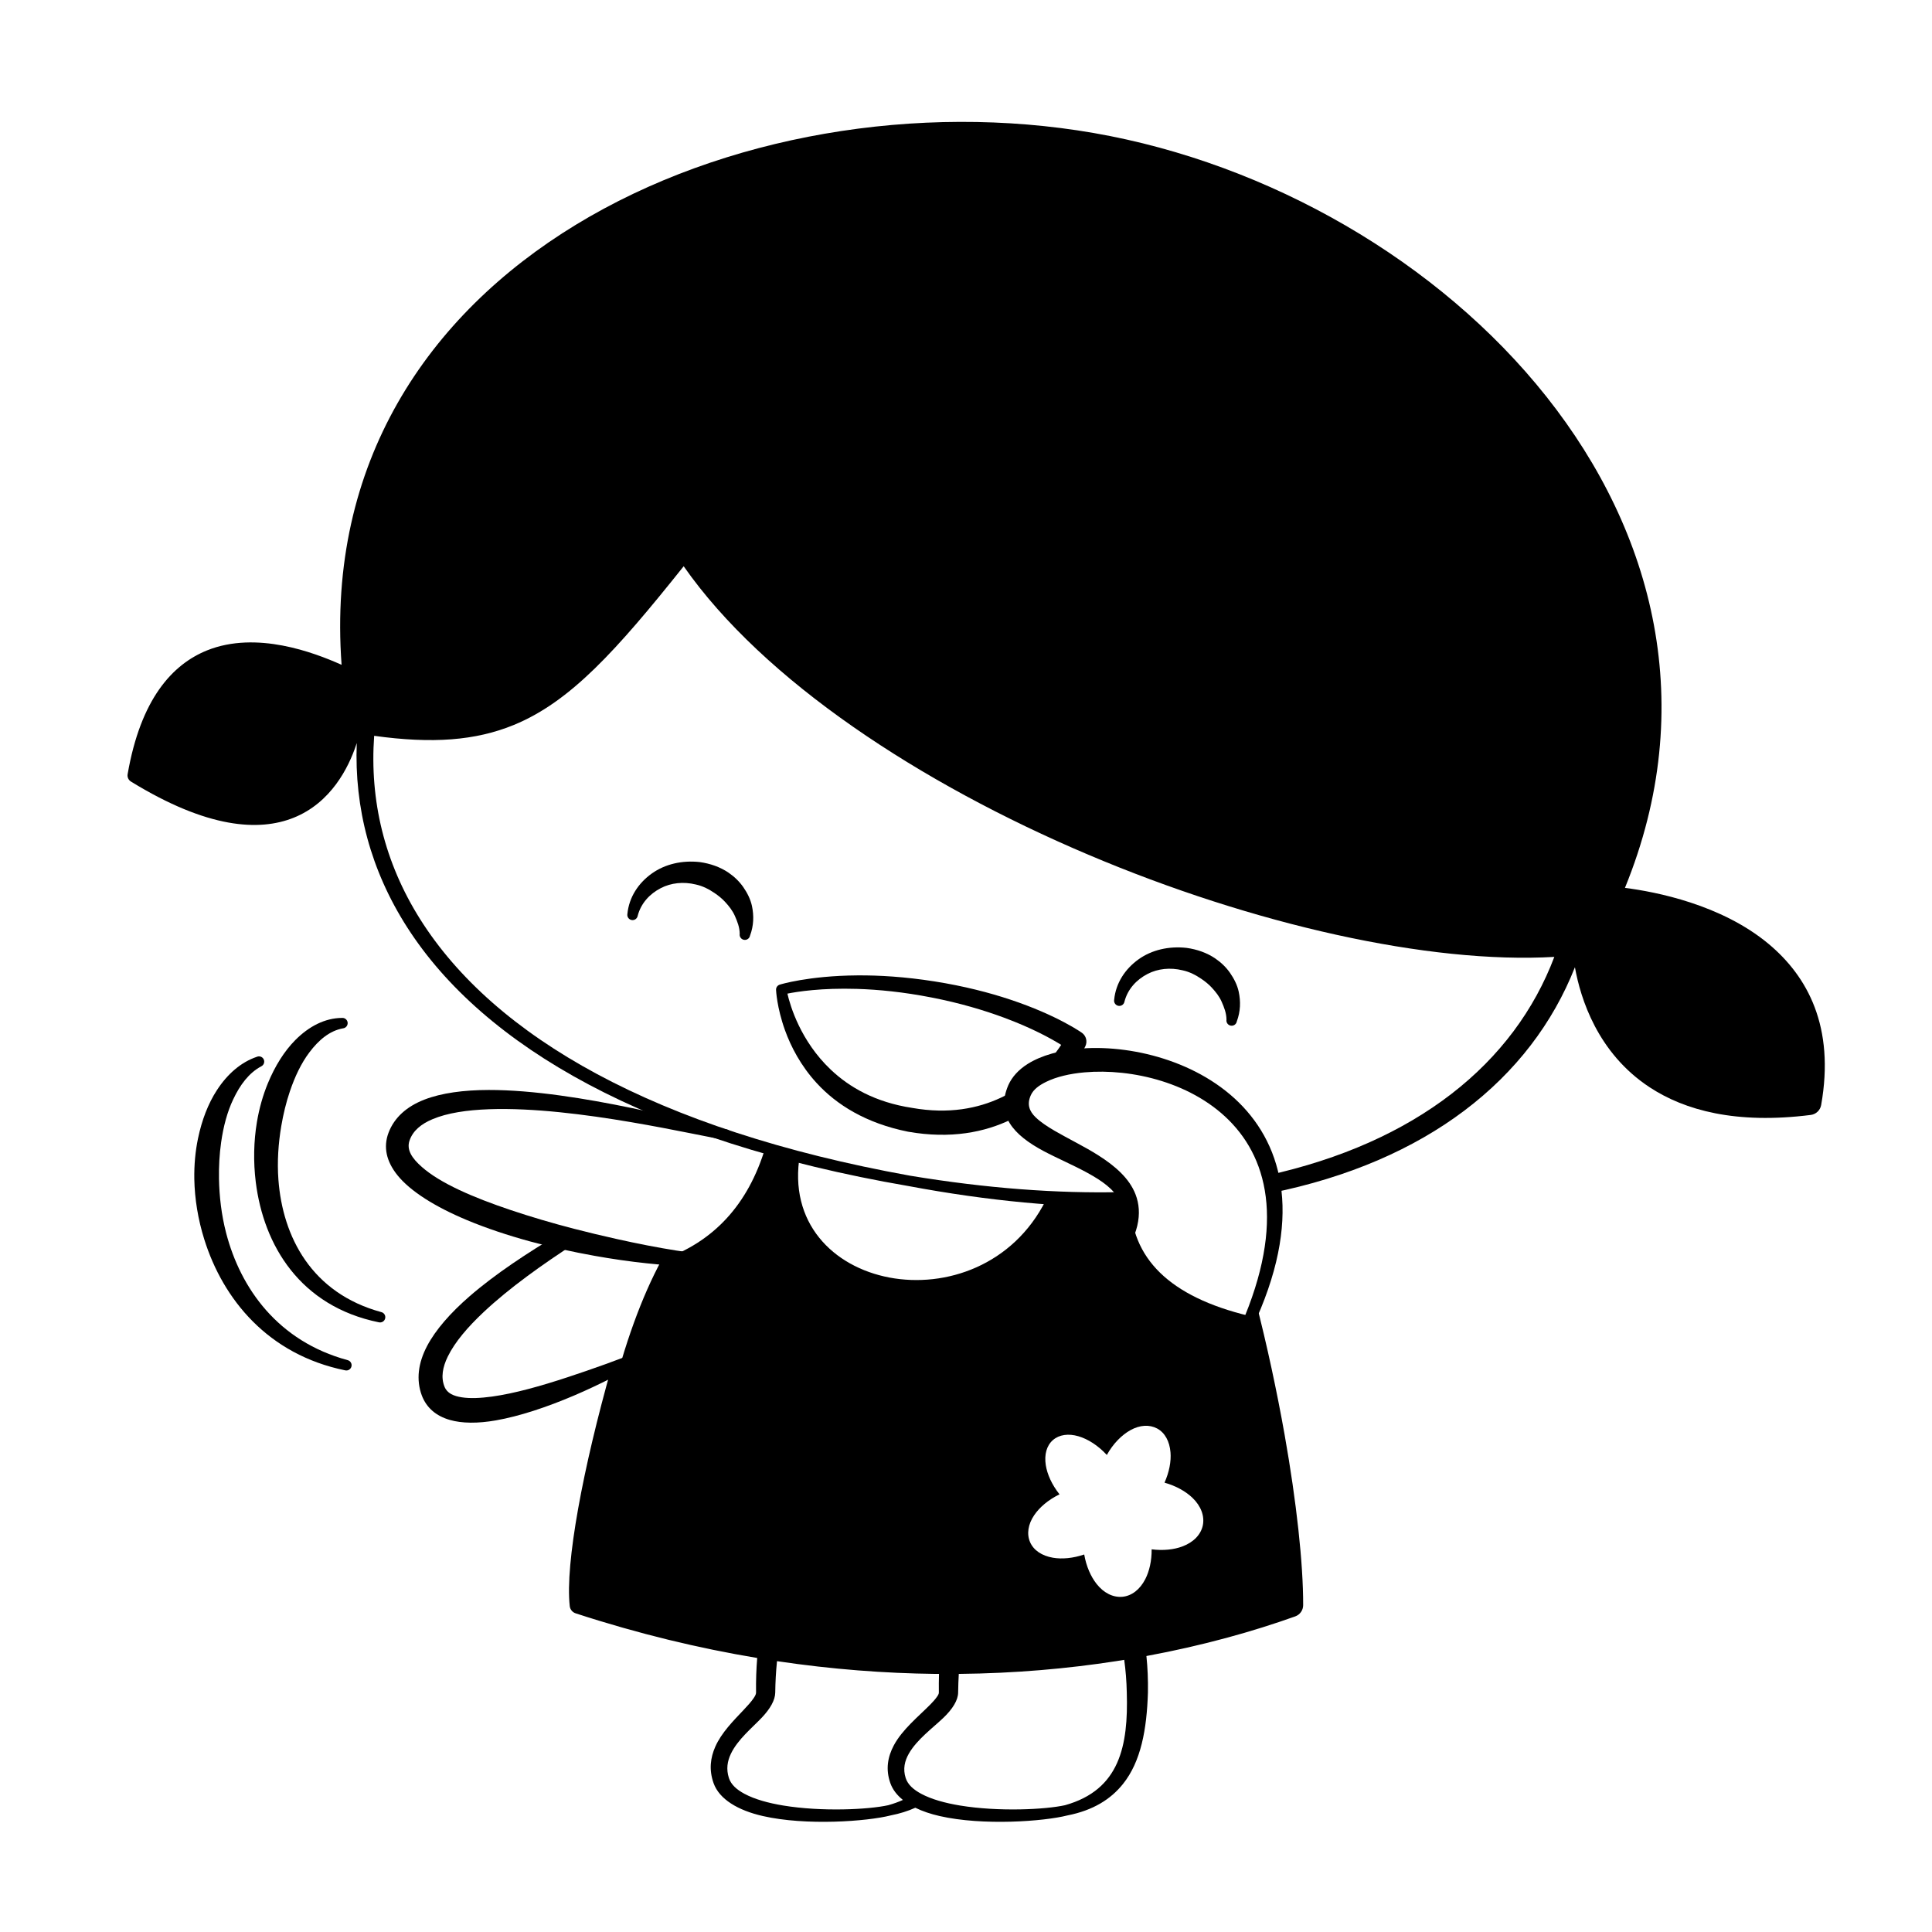 <?xml version="1.0" encoding="UTF-8"?>
<!-- Uploaded to: ICON Repo, www.svgrepo.com, Generator: ICON Repo Mixer Tools -->
<svg fill="#000000" width="800px" height="800px" version="1.1" viewBox="144 144 512 512" xmlns="http://www.w3.org/2000/svg">
 <g fill-rule="evenodd">
  <path d="m476.77 488.82c3.023 11.758 5.625 23.902 7.668 35.406 3.16 17.836 4.938 34.145 4.914 45.148 0 1.34-0.836 2.531-2.094 2.984-11.109 3.973-24.363 7.719-39.445 10.504 0.32 3.066 0.461 6.301 0.402 9.676-0.309 9.773-1.84 18.277-6.617 24.238-3.238 4.043-7.914 6.996-14.711 8.328-6.234 1.59-22.445 2.781-33.887 0.164-2.383-0.543-4.559-1.277-6.43-2.199-1.922 0.871-4.09 1.555-6.531 2.035-6.234 1.59-22.441 2.781-33.883 0.164-6.57-1.5-11.527-4.438-13.047-8.711-1.266-3.555-0.832-6.754 0.449-9.66 1.637-3.715 4.832-6.914 7.5-9.734 1.07-1.129 2.035-2.184 2.707-3.195 0.332-0.508 0.602-0.961 0.598-1.43-0.039-3.188 0.062-6.242 0.305-9.156-15.414-2.559-31.496-6.41-48.109-11.832-0.852-0.273-1.469-1.02-1.566-1.906-1.266-11.262 3.516-36.625 11.102-63.391l4.539-2.07c-7.289 26.176-12.117 51.402-11.25 63.461 33.43 10.367 64.594 14.324 92.414 14.391 37.281 0.086 68.551-6.848 91.176-14.879-0.254-10.641-2.09-25.559-4.973-41.789-1.586-8.91-3.492-18.211-5.652-27.422zm-126.85 95.402-0.023 0.195c-0.262 2.582-0.414 5.293-0.449 8.121-0.027 2.035-1.344 4.293-3.504 6.59-2.59 2.754-6.434 5.816-8.262 9.664-0.906 1.902-1.285 4.012-0.516 6.398 0.566 1.762 2.082 3.09 4.113 4.18 2.738 1.473 6.352 2.457 10.277 3.109 10.273 1.695 22.633 1.074 27.84-0.082 1.406-0.395 2.699-0.859 3.883-1.395-1.578-1.266-2.723-2.75-3.324-4.445-1.312-3.688-0.684-6.992 0.906-9.996 2.234-4.215 6.641-7.762 9.676-10.84 0.664-0.676 1.25-1.32 1.695-1.949 0.312-0.438 0.582-0.828 0.574-1.234-0.02-1.684-0.008-3.332 0.039-4.941h-1.09c-13.246-0.156-27.23-1.195-41.836-3.375zm92.012-0.344-2.184 0.352c-12.773 1.973-26.719 3.231-41.66 3.371-0.094 1.598-0.148 3.246-0.172 4.938-0.023 2.059-1.48 4.379-3.91 6.703-2.836 2.719-7.016 5.738-9.164 9.508-1.082 1.91-1.605 4.031-0.828 6.441 0.562 1.762 2.082 3.09 4.109 4.18 2.742 1.473 6.352 2.457 10.277 3.109 10.277 1.695 22.633 1.074 27.84-0.082 7.277-2.043 11.477-5.973 13.816-11.23 2.285-5.152 2.769-11.535 2.555-18.629-0.062-3.027-0.301-5.914-0.68-8.66zm-220.14-223.16c-9.07 3.629-22.742 2.914-43.098-9.602-0.664-0.414-1.008-1.184-0.871-1.949 3.445-19.879 11.809-29.074 21.043-32.805 13.141-5.293 28.461 0.641 35.367 3.691l0.289 0.125c-3.906-53.391 22.789-92.688 62.094-116.62 39.16-23.848 90.902-32.363 137.29-24.301 46.418 8.086 91.48 33.992 119.93 69.879 28.543 36.004 40.449 81.98 20.793 130.16 8.18 1.043 25.539 4.402 38.055 14.836 10.371 8.652 17.617 22.012 13.941 42.715-0.242 1.375-1.352 2.438-2.742 2.621-19.844 2.516-33.414-1.223-42.707-7.328-13.805-9.066-18.324-23.52-19.805-31.812-5.82 14.754-15.641 27.727-29.387 38.062-13.371 10.055-30.5 17.613-51.289 21.801l-1.047-4.652c19.891-4.363 36.219-11.797 48.945-21.605 12.887-9.934 22.02-22.316 27.32-36.348-33.199 1.918-79.809-8.551-123.5-27.082-44.535-18.883-86.016-46.086-107.23-76.441-17.824 22.328-29.98 35.883-45.023 42.059-10.141 4.16-21.605 5.016-37 2.875-1.23 17.172 2.754 33.598 12.16 48.555 19.59 31.133 62.34 55.82 129.81 68.008 20.438 3.387 39.148 4.742 56.117 4.356l2.215 3.977c-17.746 0.188-37.359-1.578-58.816-5.598-68.891-11.848-112.53-36.988-132.75-68.57-9.625-15.027-14.02-31.527-13.348-48.82l-0.219 0.664c-1.953 5.777-6.551 15.156-16.535 19.148z"/>
  <path d="m346.84 448.06 9.164 1.84c-6.289 36.34 47.773 46.684 65.137 12.211h22.438c0 15.348 10.445 25.547 31.34 30.59 5.988 36.238 8.98 61.66 8.98 76.262-58.148 21.043-120.45 21.043-186.9 0 4.227-40.984 11.672-71.34 22.344-91.062 13.77-4.719 22.934-14.668 27.496-29.84zm103.81 74.504c-2.027-1.078-4.57-0.949-7.07 0.441-2.293 1.27-4.582 3.555-6.258 6.578-2.316-2.523-5.035-4.231-7.527-4.961-2.664-0.781-5.098-0.43-6.758 1.012-1.68 1.461-2.32 3.859-1.895 6.625 0.379 2.453 1.625 5.215 3.644 7.758-2.965 1.43-5.297 3.434-6.711 5.519-1.637 2.422-2.027 4.996-1.09 7.152 0.941 2.164 3.133 3.625 6.051 4.125 2.402 0.414 5.324 0.152 8.293-0.859 0.543 3.141 1.75 5.863 3.285 7.805 1.91 2.418 4.375 3.625 6.824 3.406 2.477-0.227 4.656-1.918 6.074-4.672 1.082-2.106 1.715-4.867 1.688-7.906 3.051 0.387 5.894 0.078 8.133-0.758 2.973-1.105 4.926-3.141 5.434-5.613 0.488-2.453-0.477-5.086-2.754-7.281-1.773-1.699-4.352-3.16-7.402-4.016 1.254-2.816 1.785-5.641 1.586-8.031-0.238-2.91-1.473-5.211-3.547-6.324z"/>
  <path d="m314.13 501.84c-6.191 2.488-13.062 4.949-19.793 7.164-7.106 2.336-14.031 4.285-19.91 5.098-3.051 0.418-5.777 0.555-8.043 0.203-2.176-0.34-3.894-1.059-4.59-2.832-0.992-2.484-0.488-5.172 0.871-7.965 1.879-3.852 5.297-7.836 9.531-11.816 6.82-6.402 15.715-12.734 24.277-18.254 0.543-0.348-3.504-2.879-4.051-2.555-8.488 5.023-17.191 10.75-23.984 16.648-5.016 4.356-8.992 8.859-11.266 13.195-2.371 4.519-2.914 8.941-1.395 13.062 1.25 3.309 3.801 5.461 7.426 6.508 3.215 0.93 7.426 0.965 12.215 0.121 6.184-1.082 13.449-3.484 20.734-6.594 6.617-2.82 13.191-6.258 19.156-9.465 0.691-0.328 0.992-1.156 0.664-1.852-0.32-0.695-1.152-0.992-1.844-0.668z"/>
  <path d="m234.62 413.76c-4.477 0.031-8.715 2.191-12.387 5.894-2.906 2.93-5.363 6.871-7.242 11.418-1.305 3.156-2.293 6.633-2.902 10.266-0.859 5.113-0.969 10.551-0.312 15.902 2.086 16.793 11.75 32.934 32.625 37.184 0.746 0.18 1.496-0.285 1.672-1.031 0.176-0.746-0.281-1.496-1.027-1.672-18.461-5.019-26.133-19.922-27.262-35.074-0.359-4.816-0.02-9.645 0.754-14.219 0.547-3.215 1.301-6.305 2.273-9.176 1.344-3.984 3.047-7.531 5.168-10.348 2.504-3.324 5.387-5.738 8.898-6.379 0.762-0.07 1.324-0.746 1.254-1.512-0.07-0.758-0.75-1.324-1.512-1.254z"/>
  <path d="m212.08 424.06c-4.195 1.418-7.805 4.531-10.613 8.867-2.305 3.539-3.981 7.922-4.988 12.754-0.715 3.406-1.047 7.059-0.984 10.801 0.098 5.238 0.984 10.672 2.633 15.941 4.981 15.934 16.91 30.559 37.34 34.73 0.746 0.18 1.496-0.285 1.672-1.031 0.18-0.746-0.281-1.496-1.027-1.672-18.387-4.988-28.344-18.926-32.184-33.688-1.25-4.805-1.809-9.688-1.895-14.398-0.055-3.32 0.129-6.547 0.566-9.609 0.598-4.231 1.633-8.109 3.199-11.406 1.828-3.871 4.164-6.996 7.391-8.738 0.699-0.309 1.023-1.125 0.719-1.828-0.305-0.699-1.129-1.023-1.828-0.723z"/>
  <path d="m336.34 476.85c-7.562-0.328-17.918-2.047-28.879-4.492-3.758-0.836-7.574-1.746-11.379-2.731-5.75-1.484-11.438-3.168-16.758-4.953-9.988-3.356-18.648-7.106-23.527-11.414-2.57-2.269-4.137-4.508-3.254-7.035 0.902-2.594 3.078-4.352 6.019-5.602 3.965-1.688 9.195-2.453 15.043-2.664 23.309-0.836 56.035 7.246 62.527 8.09 0.762 0.113 1.469-0.414 1.582-1.168 0.113-0.762-0.41-1.465-1.168-1.578-6.547-1.102-39.402-10.5-63.035-10.449-6.617 0.012-12.531 0.797-17.07 2.566-4.676 1.824-7.949 4.742-9.48 8.781-1.43 3.805-0.555 7.582 2.32 11.188 3.418 4.285 10.059 8.449 18.527 11.977 5.031 2.102 10.715 4 16.691 5.633 5.539 1.508 11.328 2.785 17.062 3.809 4.699 0.844 9.363 1.508 13.82 1.98 7.984 0.852 15.273 1.105 20.957 0.84 0.766 0 1.391-0.621 1.391-1.391 0-0.766-0.625-1.387-1.391-1.387z"/>
  <path d="m342.77 391.94c0.977-2.621 1.059-5.266 0.5-7.875-0.391-1.789-1.234-3.441-2.293-4.973-1.035-1.484-2.379-2.785-3.93-3.84-2.172-1.469-4.781-2.402-7.598-2.793-4.723-0.52-9.219 0.547-12.672 3-3.562 2.523-6.082 6.277-6.512 10.754-0.133 0.75 0.371 1.473 1.125 1.605 0.758 0.133 1.477-0.371 1.609-1.129 0.855-3.309 3.188-5.82 6.144-7.34 2.688-1.379 5.957-1.754 9.258-0.949 1.879 0.406 3.512 1.277 4.973 2.269 1.016 0.691 1.949 1.441 2.75 2.309 1.062 1.141 2 2.336 2.621 3.738 0.668 1.516 1.262 3.008 1.289 4.738-0.133 0.758 0.371 1.477 1.129 1.613 0.754 0.129 1.473-0.375 1.605-1.129z"/>
  <path d="m471.77 414.68c0.977-2.625 1.059-5.266 0.5-7.875-0.387-1.785-1.234-3.441-2.293-4.973-1.031-1.484-2.379-2.785-3.93-3.836-2.172-1.473-4.781-2.41-7.598-2.797-4.719-0.52-9.219 0.547-12.672 2.996-3.562 2.531-6.078 6.281-6.512 10.754-0.133 0.754 0.371 1.473 1.129 1.609 0.754 0.133 1.473-0.371 1.605-1.129 0.855-3.309 3.188-5.816 6.144-7.34 2.688-1.379 5.957-1.754 9.258-0.945 1.879 0.402 3.512 1.27 4.973 2.266 1.016 0.684 1.949 1.441 2.75 2.309 1.062 1.145 2 2.336 2.621 3.738 0.668 1.512 1.262 3.008 1.289 4.738-0.133 0.758 0.371 1.477 1.129 1.613 0.754 0.133 1.477-0.371 1.605-1.129z"/>
  <path d="m371.16 402.49c5.781-0.047 12.656 0.359 20.492 1.594 7.856 1.238 14.543 2.984 20.039 4.809 12.617 4.191 19.055 8.832 19.055 8.832 1.105 0.809 1.477 2.289 0.887 3.527 0 0-0.457 1.008-1.422 2.602l-8.617 1.754c1.625-1.812 2.824-3.477 3.633-4.707-2.644-1.645-7.731-4.465-15.211-7.231-5.231-1.934-11.602-3.856-19.121-5.316-7.535-1.477-14.18-2.113-19.773-2.285-9.473-0.293-15.895 0.738-18.449 1.254 0.746 3.254 3.477 12.543 11.473 20.133 4.883 4.633 11.754 8.656 21.598 10.152 9.715 1.715 17.457 0.125 23.496-2.703 0.758-0.352 1.488-0.727 2.191-1.117l3.309 5.402c-0.879 0.516-1.797 1.008-2.754 1.469-6.988 3.398-16.039 5.246-27.355 3.254-11.191-2.25-18.938-7.164-24.164-12.84-4.266-4.637-6.875-9.715-8.441-14.059-2.172-6.039-2.359-10.613-2.359-10.613-0.066-0.664 0.352-1.281 0.992-1.465 0 0 7.43-2.344 20.504-2.445z"/>
  <path d="m439.68 479.62c6.371-8.102 7.094-14.258 5.258-19.074-1.621-4.25-5.445-7.578-9.961-10.43-3.707-2.34-7.898-4.348-11.484-6.441-1.965-1.148-3.731-2.309-5.055-3.594-1.633-1.582-2.367-3.41-1.25-5.859 0.66-1.48 2.156-2.598 4.082-3.535 2.695-1.316 6.203-2.152 10.141-2.5 12.43-1.098 29.035 2.676 39.203 13.66 10.473 11.312 13.895 30.051-0.168 58.605-0.348 0.68-0.078 1.516 0.602 1.871 0.684 0.352 1.52 0.078 1.871-0.602 16.289-30.281 12.43-50.719 1.508-63.293-11.012-12.676-29.543-17.531-43.508-16.586-5.891 0.402-10.988 1.871-14.516 4.078-2.465 1.539-4.211 3.477-5.18 5.644-3.434 7.969 1.355 13.207 9.289 17.449 3.633 1.934 7.875 3.723 11.684 5.812 3.699 2.035 7.031 4.258 8.582 7.504 1.805 3.766 1.172 8.66-3.359 15.672-0.445 0.625-0.305 1.492 0.32 1.941 0.625 0.441 1.496 0.297 1.941-0.324z"/>
 </g>
</svg>